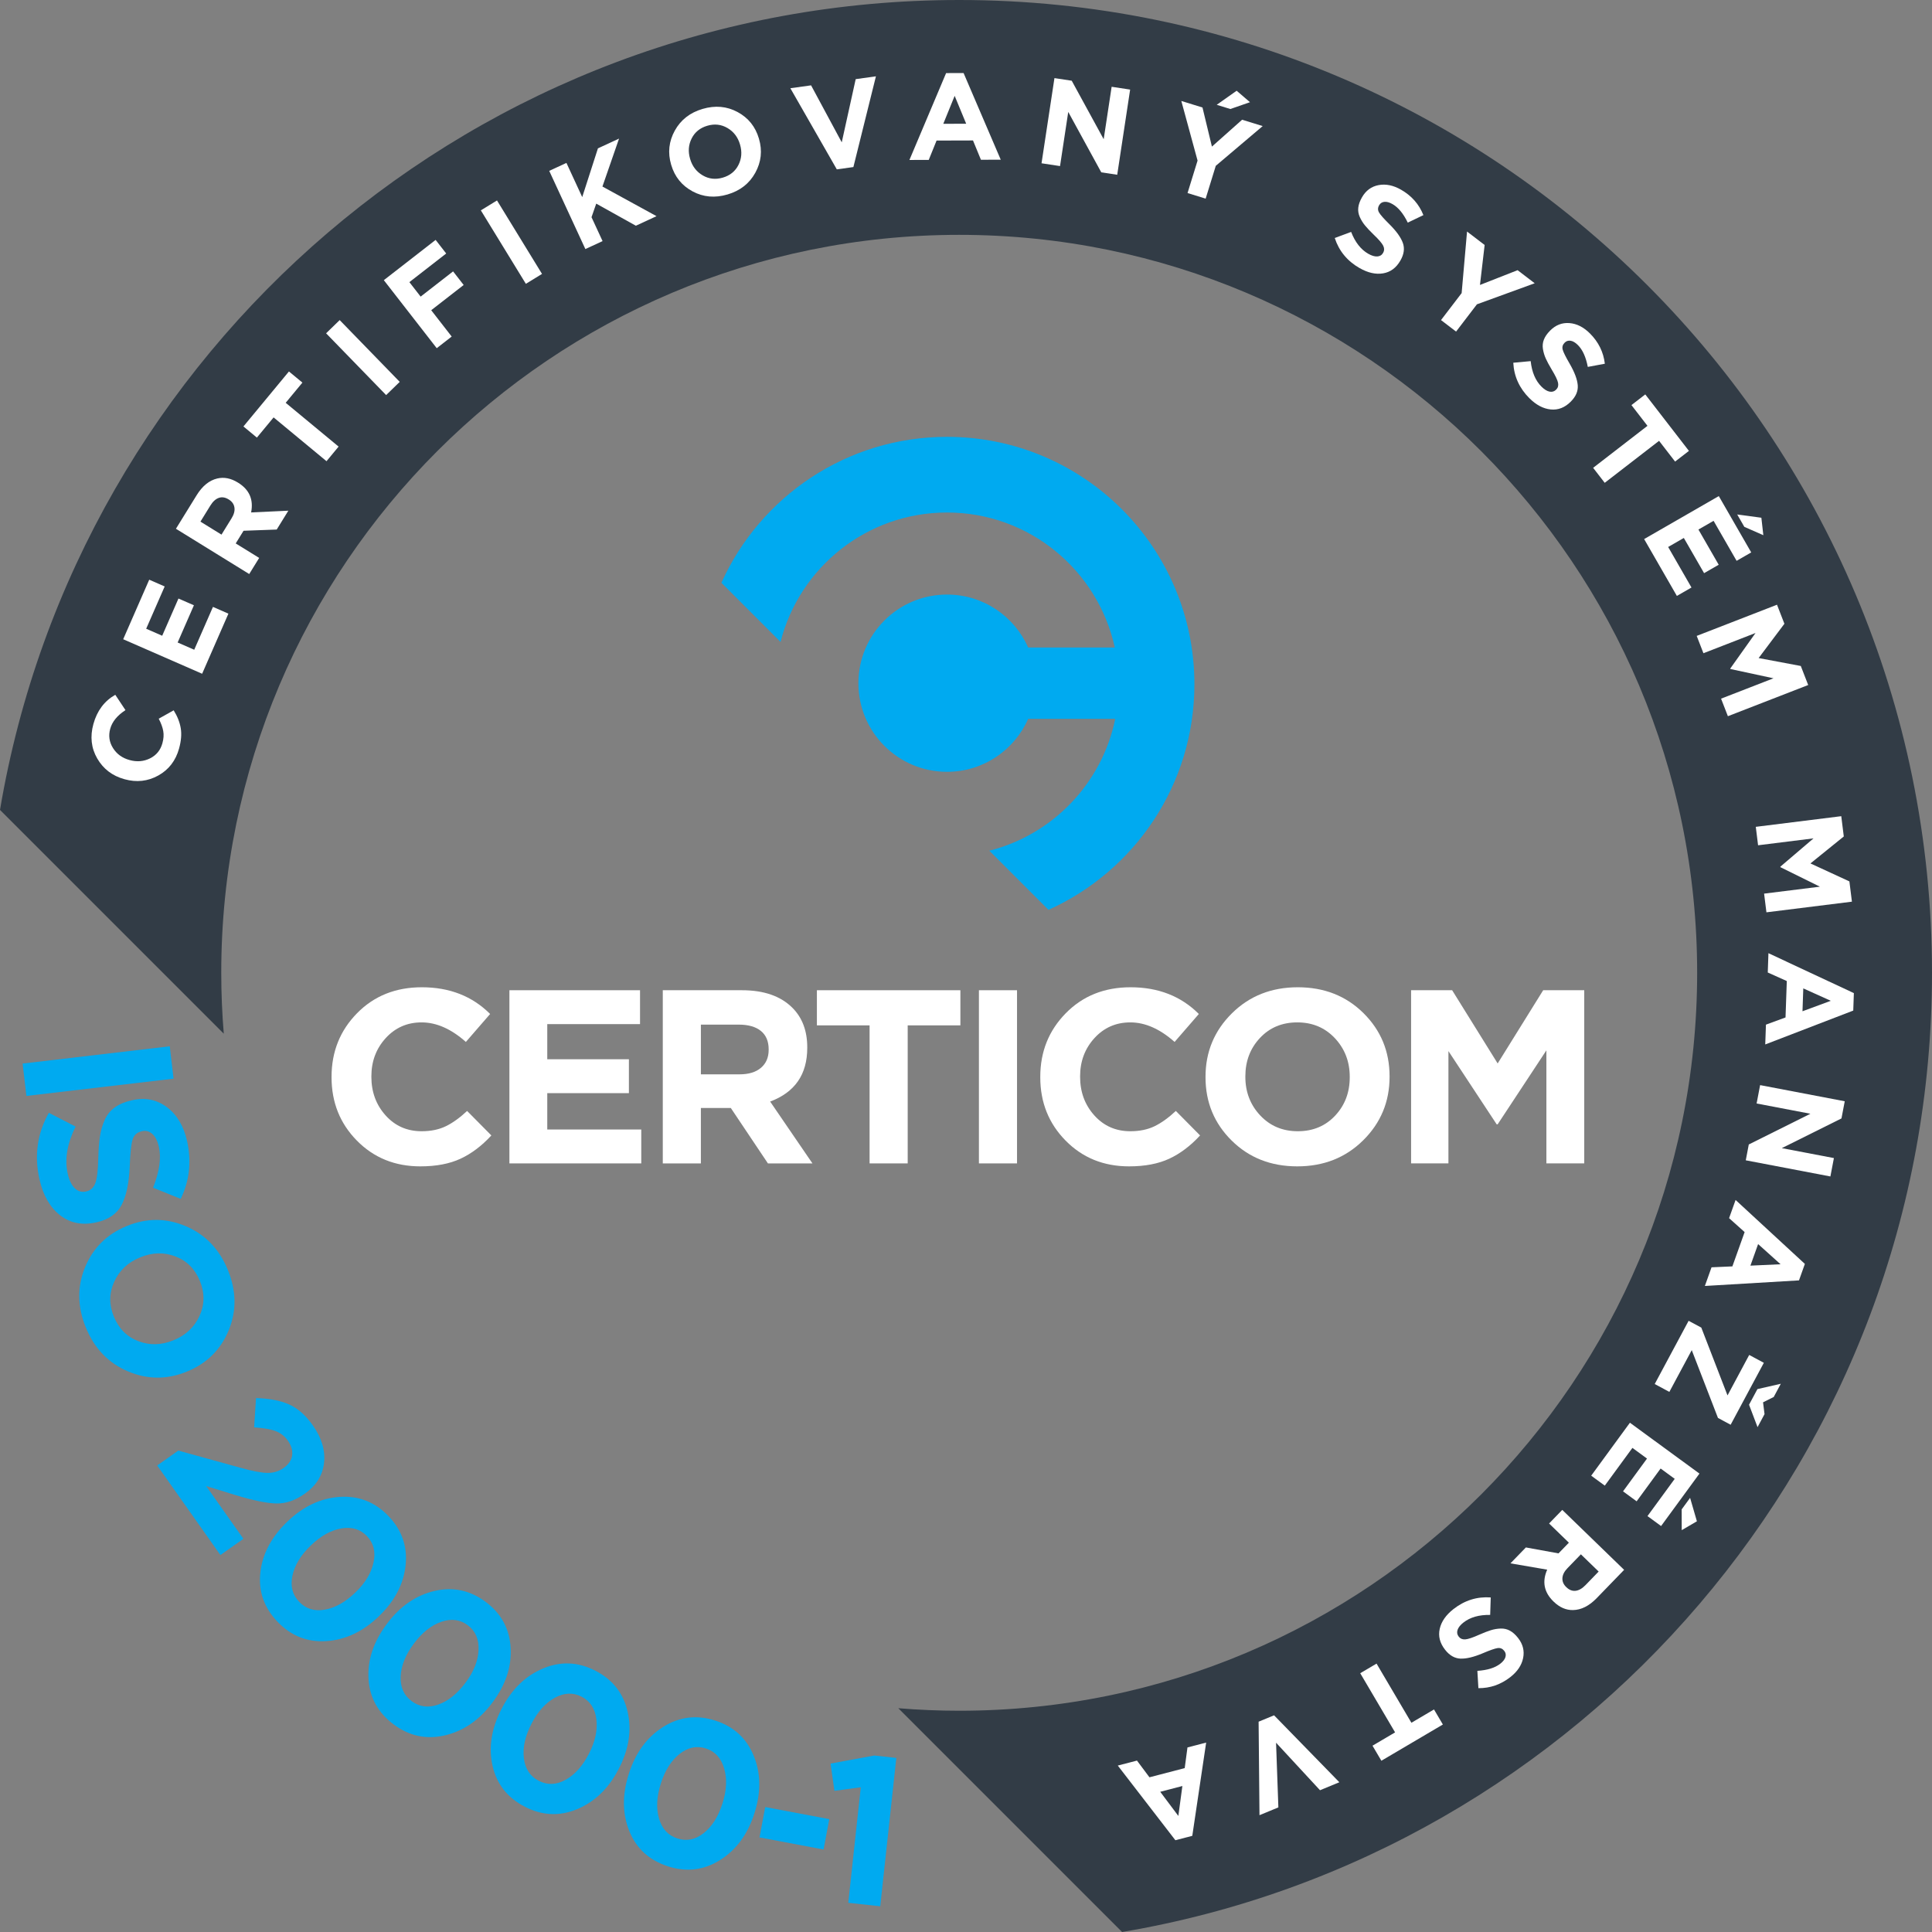 <svg xmlns="http://www.w3.org/2000/svg" id="Layer_2" data-name="Layer 2" viewBox="0 0 284 284"><rect x="0" y="0" width="284" height="284" fill="#808080" stroke="none"/><defs><style>      .cls-1 {        fill: #fff;      }      .cls-2 {        fill: #323c46;      }      .cls-3 {        fill: #00aaf0;      }    </style></defs><g id="Layer_1-2" data-name="Layer 1"><g><path class="cls-2" d="M141.001,0C70.184,0,11.392,51.478,0,119.055l32.894,32.894c-.241-2.952-.37-5.936-.37-8.95,0-59.91,48.567-108.477,108.477-108.477s108.477,48.567,108.477,108.477-48.567,108.477-108.477,108.477c-3.014,0-5.998-.129-8.95-.37l32.894,32.894c67.577-11.392,119.055-70.184,119.055-141.001C284,64.023,219.977,0,141.001,0Z"></path><g><path class="cls-1" d="M61.792,171.453c-3.733,0-6.843-1.26-9.327-3.782-2.485-2.521-3.727-5.624-3.727-9.309v-.073c0-3.685,1.248-6.8,3.746-9.345,2.497-2.545,5.673-3.818,9.527-3.818,4.073,0,7.418,1.309,10.036,3.927l-3.564,4.109c-2.158-1.915-4.327-2.873-6.509-2.873-2.109,0-3.867.77-5.273,2.309-1.406,1.54-2.109,3.413-2.109,5.618v.073c0,2.231.697,4.122,2.091,5.673,1.394,1.552,3.157,2.327,5.291,2.327,1.357,0,2.539-.242,3.545-.727,1.006-.485,2.055-1.236,3.146-2.255l3.564,3.6c-1.406,1.527-2.915,2.667-4.527,3.418-1.613.751-3.582,1.127-5.909,1.127Z"></path><path class="cls-1" d="M74.883,171.017v-25.455h19.2v4.982h-13.636v5.164h12v4.982h-12v5.345h13.818v4.982h-19.382Z"></path><path class="cls-1" d="M97.428,171.017v-25.455h11.637c3.224,0,5.697.861,7.418,2.582,1.454,1.455,2.182,3.394,2.182,5.818v.073c0,3.903-1.818,6.533-5.455,7.891l6.218,9.091h-6.545l-5.455-8.145h-4.4v8.145h-5.6ZM103.028,157.926h5.673c1.357,0,2.412-.321,3.164-.964.751-.642,1.127-1.521,1.127-2.636v-.073c0-1.187-.382-2.091-1.145-2.709-.764-.618-1.849-.927-3.254-.927h-5.564v7.309Z"></path><path class="cls-1" d="M127.828,171.017v-20.291h-7.745v-5.164h21.091v5.164h-7.745v20.291h-5.6Z"></path><path class="cls-1" d="M143.9,171.017v-25.455h5.6v25.455h-5.6Z"></path><path class="cls-1" d="M165.973,171.453c-3.733,0-6.843-1.26-9.327-3.782-2.485-2.521-3.727-5.624-3.727-9.309v-.073c0-3.685,1.248-6.8,3.746-9.345,2.497-2.545,5.673-3.818,9.527-3.818,4.073,0,7.418,1.309,10.036,3.927l-3.564,4.109c-2.158-1.915-4.327-2.873-6.509-2.873-2.109,0-3.867.77-5.273,2.309-1.406,1.54-2.109,3.413-2.109,5.618v.073c0,2.231.697,4.122,2.091,5.673,1.394,1.552,3.157,2.327,5.291,2.327,1.357,0,2.539-.242,3.545-.727,1.006-.485,2.055-1.236,3.146-2.255l3.564,3.6c-1.406,1.527-2.915,2.667-4.527,3.418-1.613.751-3.582,1.127-5.909,1.127Z"></path><path class="cls-1" d="M200.391,167.617c-2.582,2.558-5.813,3.836-9.691,3.836-3.879,0-7.097-1.266-9.655-3.8-2.558-2.533-3.836-5.63-3.836-9.291v-.073c0-3.66,1.291-6.769,3.873-9.327,2.582-2.557,5.812-3.836,9.691-3.836,3.878,0,7.097,1.267,9.655,3.8,2.557,2.533,3.836,5.631,3.836,9.291v.073c0,3.661-1.291,6.77-3.873,9.327ZM185.246,163.962c1.455,1.552,3.297,2.327,5.527,2.327,2.23,0,4.06-.764,5.491-2.291,1.43-1.527,2.145-3.406,2.145-5.636v-.073c0-2.23-.727-4.121-2.182-5.673-1.455-1.551-3.297-2.327-5.527-2.327-2.231,0-4.061.764-5.491,2.291-1.431,1.527-2.145,3.406-2.145,5.636v.073c0,2.231.727,4.122,2.182,5.673Z"></path><path class="cls-1" d="M207.427,171.017v-25.455h6.036l6.691,10.764,6.691-10.764h6.036v25.455h-5.564v-16.618l-7.164,10.873h-.145l-7.091-10.764v16.509h-5.491Z"></path></g><path class="cls-3" d="M139.209,64.216c-14.768,0-27.47,8.808-33.165,21.453l8.695,8.695c2.77-10.935,12.675-19.026,24.471-19.026,12.088,0,22.186,8.498,24.66,19.845h-12.733c-2.018-4.583-6.597-7.784-11.926-7.784-7.195,0-13.028,5.833-13.028,13.028s5.833,13.028,13.028,13.028c5.329,0,9.908-3.201,11.926-7.784h12.8c-1.941,9.478-9.19,17.02-18.508,19.381l8.695,8.695c12.645-5.695,21.452-18.398,21.452-33.165,0-20.084-16.282-36.366-36.366-36.366Z"></path><g><path class="cls-1" d="M26.325,110.026c-.496,1.79-1.513,3.113-3.052,3.97-1.539.857-3.191,1.041-4.958.551l-.035-.01c-1.767-.489-3.094-1.501-3.984-3.036-.889-1.535-1.077-3.227-.565-5.075.541-1.952,1.612-3.383,3.216-4.291l1.497,2.254c-1.205.781-1.952,1.693-2.242,2.74-.28,1.011-.144,1.956.407,2.834.552.879,1.356,1.464,2.414,1.757l.035.009c1.069.297,2.068.213,2.997-.249s1.535-1.205,1.818-2.228c.18-.651.221-1.25.122-1.797-.099-.547-.32-1.149-.664-1.807l2.199-1.231c.546.878.892,1.752,1.038,2.625.146.873.065,1.867-.244,2.983Z"></path><path class="cls-1" d="M29.712,99.04l-11.603-5.074,3.827-8.752,2.271.994-2.719,6.216,2.354,1.029,2.392-5.47,2.271.993-2.392,5.47,2.437,1.065,2.754-6.299,2.271.993-3.863,8.835Z"></path><path class="cls-1" d="M36.635,84.382l-10.774-6.655,3.042-4.925c.843-1.365,1.854-2.186,3.032-2.465.996-.235,2.007-.036,3.033.598l.031.019c1.653,1.021,2.29,2.478,1.914,4.372l5.473-.255-1.711,2.771-4.874.179-1.151,1.862,3.448,2.13-1.464,2.37ZM32.558,78.589l1.483-2.401c.355-.574.495-1.104.419-1.591-.075-.486-.349-.875-.821-1.166l-.031-.019c-.503-.311-.985-.385-1.446-.224-.461.162-.876.54-1.243,1.135l-1.454,2.355,3.094,1.911Z"></path><path class="cls-1" d="M47.996,67.795l-7.777-6.437-2.457,2.968-1.978-1.638,6.69-8.084,1.979,1.638-2.457,2.969,7.777,6.437-1.776,2.146Z"></path><path class="cls-1" d="M56.762,58.076l-8.826-9.081,1.997-1.942,8.827,9.081-1.998,1.941Z"></path><path class="cls-1" d="M64.197,51.181l-7.774-9.997,7.613-5.919,1.555,2-5.413,4.209,1.655,2.128,4.77-3.709,1.555,2-4.77,3.709,3.009,3.871-2.199,1.71Z"></path><path class="cls-1" d="M77.301,41.721l-6.617-10.798,2.375-1.456,6.617,10.798-2.375,1.456Z"></path><path class="cls-1" d="M86.048,36.611l-5.313-11.495,2.529-1.169,2.322,5.025,2.309-7.165,3.104-1.435-2.443,7.048,7.952,4.356-3.038,1.404-5.825-3.247-.693,1.994,1.625,3.514-2.529,1.169Z"></path><path class="cls-1" d="M111.031,25.391c-.872,1.584-2.234,2.649-4.085,3.194-1.851.546-3.565.394-5.142-.455s-2.623-2.147-3.138-3.894l-.01-.035c-.515-1.746-.336-3.412.536-4.996.873-1.584,2.234-2.649,4.085-3.194,1.851-.545,3.565-.393,5.142.456,1.576.849,2.622,2.147,3.137,3.894l.01.034c.515,1.747.336,3.412-.536,4.996ZM103.29,25.777c.913.536,1.901.647,2.965.333,1.064-.314,1.83-.936,2.298-1.866s.545-1.927.231-2.992l-.01-.034c-.313-1.064-.927-1.864-1.839-2.4-.912-.535-1.901-.646-2.965-.333-1.065.314-1.831.936-2.298,1.866-.468.93-.545,1.927-.231,2.992l.01.034c.314,1.065.927,1.864,1.839,2.4Z"></path><path class="cls-1" d="M123.01,24.897l-6.829-11.927,3.046-.424,4.508,8.377,2.05-9.29,2.974-.414-3.313,13.338-2.437.339Z"></path><path class="cls-1" d="M133.684,23.513l5.392-12.769,2.569-.007,5.463,12.739-2.913.008-1.166-2.837-5.355.015-1.15,2.843-2.84.008ZM138.662,18.199l3.365-.009-1.694-4.102-1.671,4.111Z"></path><path class="cls-1" d="M153.103,24.002l1.899-12.521,2.54.385,4.698,8.599,1.169-7.709,2.719.412-1.899,12.521-2.343-.356-4.856-8.88-1.207,7.96-2.718-.412Z"></path><path class="cls-1" d="M174.567,28.377l1.473-4.771-2.388-8.764,3.111.96,1.387,5.748,4.438-3.95,3.025.934-6.896,5.842-1.488,4.823-2.662-.822ZM178.855,15.406l2.929-2.068,1.96,1.684-2.884,1.003-2.005-.619Z"></path><path class="cls-1" d="M199.863,39.413c-1.811-1.036-3.03-2.511-3.657-4.427l2.408-.894c.59,1.519,1.43,2.589,2.518,3.212.503.287.945.419,1.327.394.382-.024.666-.198.852-.523l.018-.032c.18-.314.179-.654 0-1.021-.18-.367-.651-.915-1.415-1.643-.528-.51-.947-.955-1.258-1.335-.311-.379-.567-.794-.769-1.243-.202-.449-.276-.908-.222-1.378.053-.47.23-.966.529-1.49l.018-.032c.569-.994,1.383-1.591,2.443-1.791,1.059-.2,2.159.026,3.3.679,1.549.886,2.644,2.131,3.283,3.733l-2.298,1.103c-.644-1.327-1.391-2.233-2.238-2.719-.461-.264-.863-.375-1.205-.335-.343.04-.595.202-.756.484l-.018.031c-.204.356-.206.706-.006,1.049.2.344.716.928,1.551,1.752,1.008,1.007,1.657,1.913,1.947,2.718.29.805.174,1.662-.347,2.574l-.018.031c-.611,1.068-1.458,1.692-2.54,1.872-1.082.18-2.231-.078-3.445-.773Z"></path><path class="cls-1" d="M211.826,47.051l3.033-3.966.793-9.05,2.587,1.978-.687,5.874,5.531-2.171,2.515,1.923-8.492,3.094-3.066,4.01-2.213-1.692Z"></path><path class="cls-1" d="M224.828,58.548c-1.479-1.472-2.272-3.214-2.379-5.226l2.558-.236c.174,1.62.706,2.872,1.595,3.757.41.408.803.651,1.179.726.375.076.694-.019.958-.284l.026-.026c.255-.256.344-.585.266-.985-.078-.401-.391-1.052-.938-1.955-.377-.63-.666-1.169-.867-1.616-.202-.447-.341-.914-.419-1.4-.078-.486-.03-.949.144-1.388.174-.44.474-.873.899-1.301l.025-.026c.809-.812,1.75-1.177,2.825-1.094,1.074.083,2.078.588,3.01,1.516,1.265,1.259,1.997,2.746,2.198,4.459l-2.506.466c-.276-1.449-.76-2.518-1.453-3.208-.376-.374-.735-.587-1.076-.637-.341-.05-.626.04-.856.271l-.026.026c-.289.29-.382.627-.279,1.011.103.384.45,1.082,1.041,2.095.711,1.235,1.101,2.279,1.172,3.131.07.853-.265,1.651-1.005,2.395l-.025.026c-.868.872-1.848,1.254-2.94,1.145-1.092-.108-2.134-.656-3.125-1.643Z"></path><path class="cls-1" d="M234.187,68.77l7.988-6.173-2.356-3.049,2.033-1.571,6.416,8.303-2.033,1.57-2.356-3.049-7.989,6.172-1.703-2.205Z"></path><path class="cls-1" d="M241.685,79.242l10.975-6.318,4.766,8.279-2.148,1.237-3.385-5.88-2.226,1.282,2.979,5.174-2.148,1.236-2.978-5.174-2.305,1.327,3.43,5.958-2.148,1.237-4.811-8.357ZM255.364,75.626l3.554.48.289,2.568-2.795-1.23-1.047-1.819Z"></path><path class="cls-1" d="M249.412,93.477l11.804-4.585,1.087,2.799-3.787,5.042,6.197,1.164,1.087,2.799-11.805,4.585-1.002-2.58,7.707-2.993-6.332-1.364-.026-.067,3.715-5.228-7.656,2.974-.989-2.546Z"></path><path class="cls-1" d="M258.095,121.543l12.567-1.565.371,2.98-4.902,3.965,5.726,2.641.371,2.98-12.567,1.565-.342-2.747,8.204-1.022-5.808-2.868-.009-.071,4.878-4.163-8.151,1.015-.337-2.711Z"></path><path class="cls-1" d="M259.957,140.116l12.557,5.87-.09,2.568-12.936,4.978.102-2.911,2.879-1.058.187-5.352-2.798-1.256.099-2.838ZM265.08,145.291l-.118,3.363,4.163-1.538-4.045-1.825Z"></path><path class="cls-1" d="M258.734,159.51l12.439,2.374-.481,2.523-8.771,4.367,7.659,1.461-.516,2.701-12.44-2.373.444-2.328,9.058-4.515-7.908-1.509.515-2.701Z"></path><path class="cls-1" d="M255.127,176.392l10.185,9.401-.864,2.42-13.836.821.98-2.743,3.064-.135,1.801-5.043-2.285-2.046.956-2.675ZM258.439,182.877l-1.132,3.169,4.433-.203-3.301-2.966Z"></path><path class="cls-1" d="M248.222,194.155l1.866 1,3.853,9.968,3.188-5.948,2.153,1.154-4.88,9.105-1.865-1-3.853-9.968-3.291,6.139-2.153-1.154,4.983-9.296ZM258.356,209.789l-1.25-3.297,1.231-2.296,3.438-.785-1.043,1.945-1.568.781.218,1.738-1.026,1.913Z"></path><path class="cls-1" d="M239.595,209.139l10.222,7.476-5.64,7.71-2.001-1.463,4.005-5.475-2.073-1.517-3.525,4.819-2.001-1.464,3.525-4.818-2.146-1.57-4.059,5.548-2-1.463,5.692-7.783ZM248.441,220.182l1,3.444-2.232,1.304-.007-3.054,1.239-1.694Z"></path><path class="cls-1" d="M229.65,221.95l9.093,8.814-4.029,4.157c-1.116,1.151-2.28,1.737-3.491,1.756-1.023.016-1.968-.396-2.834-1.235l-.026-.025c-1.395-1.351-1.704-2.912-.93-4.681l-5.4-.927,2.267-2.338,4.798.872,1.524-1.572-2.91-2.821,1.939-2ZM232.387,228.483l-1.964,2.026c-.47.485-.721.973-.751,1.464-.03.491.153.929.552,1.316l.026.025c.424.411.879.588,1.365.529.485-.058.971-.339,1.458-.841l1.926-1.988-2.611-2.531Z"></path><path class="cls-1" d="M213.654,236.533c1.644-1.286,3.471-1.856,5.481-1.713l-.082,2.568c-1.629-.028-2.938.344-3.926,1.117-.456.357-.745.717-.867,1.08s-.068.692.163.986l.022.029c.223.285.538.414.945.386.407-.028,1.093-.257,2.056-.689.672-.296,1.243-.516,1.711-.661s.949-.225,1.441-.242.945.088,1.36.315c.415.227.808.578,1.179,1.053l.022.028c.706.903.951,1.882.736,2.939-.215,1.056-.84,1.989-1.876,2.799-1.406,1.099-2.972,1.642-4.698,1.628l-.152-2.545c1.473-.095,2.593-.443,3.363-1.044.419-.327.674-.656.766-.989.093-.333.038-.627-.162-.883l-.022-.028c-.253-.323-.575-.457-.969-.402s-1.129.313-2.208.773c-1.314.552-2.398.81-3.253.775s-1.605-.467-2.252-1.294l-.022-.029c-.758-.969-1.015-1.989-.773-3.058.243-1.071.915-2.036,2.017-2.898Z"></path><path class="cls-1" d="M202.349,244.545l5.125,8.697,3.32-1.956,1.305,2.213-9.04,5.327-1.304-2.213,3.32-1.956-5.125-8.697,2.4-1.414Z"></path><path class="cls-1" d="M187.286,252.148l9.596,9.839-2.843,1.173-6.461-6.984.34,9.508-2.776,1.145-.129-13.743,2.274-.938Z"></path><path class="cls-1" d="M177.303,256.153l-2.039,13.71-2.486.647-8.466-10.975,2.819-.734,1.836,2.457,5.183-1.349.405-3.04,2.749-.715ZM173.807,262.541l-3.256.848,2.663,3.55.593-4.398Z"></path></g><g><path class="cls-3" d="M3.325,156.341l21.63-2.538.558,4.759-21.631,2.538-.558-4.759Z"></path><path class="cls-3" d="M5.803,173.361c-.785-3.502-.326-6.761,1.379-9.779l3.929,2.021c-1.244,2.511-1.63,4.818-1.158,6.924.218.971.564,1.686,1.038,2.143.474.457,1.025.615,1.653.474l.06-.013c.608-.137,1.04-.531,1.297-1.184.257-.653.406-1.888.446-3.703.036-1.262.114-2.311.235-3.146.121-.835.35-1.641.685-2.417.336-.777.833-1.404,1.492-1.881.658-.477,1.493-.829,2.506-1.056l.061-.014c1.922-.431,3.625-.09,5.108,1.023,1.482,1.113,2.471,2.772,2.966,4.979.671,2.995.36,5.829-.933,8.5l-4.066-1.64c.938-2.357,1.224-4.356.856-5.995-.2-.891-.524-1.53-.972-1.918-.449-.389-.946-.522-1.492-.399l-.061.014c-.688.154-1.134.557-1.339,1.209-.205.651-.347,1.985-.426,4.001-.11,2.448-.509,4.323-1.194,5.625-.686,1.302-1.909,2.15-3.67,2.545l-.061.013c-2.065.463-3.839.111-5.322-1.055s-2.488-2.923-3.015-5.271Z"></path><path class="cls-3" d="M18.809,201.59c-2.863-1.214-4.923-3.357-6.182-6.427-1.259-3.071-1.3-6.03-.124-8.877,1.175-2.847,3.212-4.864,6.11-6.052l.058-.024c2.898-1.188,5.778-1.175,8.641.039,2.862,1.214,4.923,3.356,6.182,6.428,1.258,3.07,1.3,6.029.124,8.876-1.175,2.847-3.213,4.864-6.11,6.052l-.058.023c-2.898,1.188-5.778,1.175-8.641-.039ZM16.787,188.414c-.756,1.655-.773,3.365-.049,5.131s1.922,2.967,3.596,3.604c1.673.636,3.392.593,5.158-.131l.058-.024c1.766-.724,3.027-1.913,3.783-3.568.756-1.655.772-3.365.049-5.131-.724-1.766-1.923-2.967-3.596-3.604-1.673-.637-3.393-.593-5.159.13l-.058.024c-1.766.724-3.027,1.913-3.783,3.568Z"></path><path class="cls-3" d="M23.108,215.421l3.102-2.188,9.035,2.497c1.774.5,3.113.76,4.017.782.904.022,1.712-.218,2.424-.72.745-.526,1.165-1.146,1.258-1.859.093-.713-.117-1.434-.631-2.163-.466-.661-1.07-1.13-1.811-1.407-.741-.277-1.789-.458-3.144-.543l.275-4.306c1.941.052,3.554.361,4.841.925,1.286.564,2.462,1.6,3.526,3.109,1.292,1.831,1.835,3.662,1.63,5.494-.205,1.833-1.138,3.335-2.798,4.507l-.051.036c-1.39.981-2.781,1.454-4.175,1.423-1.393-.032-3.399-.446-6.015-1.239l-4.282-1.32,5.471,7.753-3.381,2.386-9.292-13.168Z"></path><path class="cls-3" d="M40.823,238.425c-1.999-2.077-2.851-4.489-2.556-7.233.295-2.745,1.608-5.239,3.94-7.483l.045-.043c2.317-2.229,4.874-3.438,7.672-3.626,2.798-.188,5.19.749,7.175,2.812,1.97,2.048,2.811,4.455,2.523,7.222-.288,2.767-1.59,5.265-3.907,7.494l-.045.043c-2.317,2.229-4.874,3.438-7.672,3.626-2.798.188-5.19-.749-7.174-2.812ZM42.989,231.613c-.331,1.541 0,2.828.993,3.859.992,1.032,2.25,1.411,3.774,1.14,1.524-.271,3.01-1.104,4.46-2.5l.045-.043c1.435-1.381,2.317-2.849,2.649-4.405.33-1.556.007-2.842-.971-3.858-.978-1.017-2.233-1.393-3.763-1.129-1.531.264-3.021,1.093-4.471,2.488l-.045.043c-1.45,1.395-2.34,2.863-2.671,4.404Z"></path><path class="cls-3" d="M57.86,253.482c-2.308-1.727-3.539-3.969-3.691-6.726-.152-2.756.741-5.43,2.68-8.021l.037-.05c1.926-2.574,4.255-4.18,6.986-4.818,2.731-.638,5.243-.099,7.534,1.616,2.275,1.702,3.494,3.942,3.657,6.72.162,2.777-.719,5.453-2.645,8.026l-.037.05c-1.926,2.574-4.255,4.18-6.986,4.817-2.731.638-5.242.099-7.534-1.616ZM58.898,246.409c-.077,1.574.457,2.79,1.603,3.648,1.146.857,2.448,1.03,3.908.515,1.459-.514,2.792-1.576,3.998-3.187l.037-.05c1.193-1.595,1.827-3.186,1.902-4.775.075-1.589-.452-2.806-1.581-3.651-1.129-.846-2.428-1.014-3.896-.506-1.468.508-2.805,1.567-4.01,3.178l-.037.05c-1.205,1.611-1.847,3.203-1.924,4.778Z"></path><path class="cls-3" d="M77.145,265.583c-2.561-1.325-4.142-3.334-4.745-6.028-.603-2.694-.161-5.478,1.325-8.352l.029-.055c1.477-2.855,3.51-4.822,6.1-5.899,2.589-1.078,5.155-.959,7.697.356,2.524,1.306,4.094,3.315,4.711,6.028.616,2.713.187,5.497-1.291,8.352l-.028.055c-1.478,2.856-3.511,4.822-6.1,5.9s-5.155.959-7.697-.356ZM77.007,258.435c.182,1.566.91,2.677,2.181,3.335,1.271.657,2.584.613,3.94-.134,1.355-.747,2.495-2.014,3.42-3.8l.028-.056c.915-1.768,1.278-3.442,1.092-5.022-.187-1.58-.907-2.694-2.16-3.342-1.253-.648-2.561-.601-3.926.141-1.365.742-2.509,2.007-3.434,3.793l-.029.055c-.924,1.787-1.295,3.463-1.113,5.029Z"></path><path class="cls-3" d="M98.192,274.346c-2.745-.883-4.637-2.603-5.677-5.16s-1.065-5.376-.074-8.456l.019-.059c.985-3.06,2.665-5.336,5.04-6.827,2.375-1.491,4.925-1.798,7.65-.921,2.705.87,4.586,2.592,5.642,5.166,1.057,2.574,1.093,5.391.108,8.451l-.019.06c-.985,3.061-2.665,5.336-5.04,6.827s-4.925,1.798-7.65.921ZM96.874,267.32c.439,1.514,1.34,2.49,2.702,2.929,1.363.438,2.65.178,3.864-.783,1.213-.96,2.128-2.398,2.744-4.314l.019-.059c.61-1.896.692-3.607.246-5.134s-1.34-2.507-2.682-2.939c-1.343-.432-2.626-.169-3.849.788-1.223.958-2.143,2.394-2.759,4.309l-.019.06c-.616,1.915-.705,3.63-.266,5.144Z"></path><path class="cls-3" d="M111.644,270.096l.842-4.464,9.417,1.776-.841,4.464-9.417-1.776Z"></path><path class="cls-3" d="M124.694,279.709l1.838-16.982-3.874.519-.568-4.005,6.418-1.183,3.248.352-2.361,21.807-4.702-.509Z"></path></g></g></g></svg>
